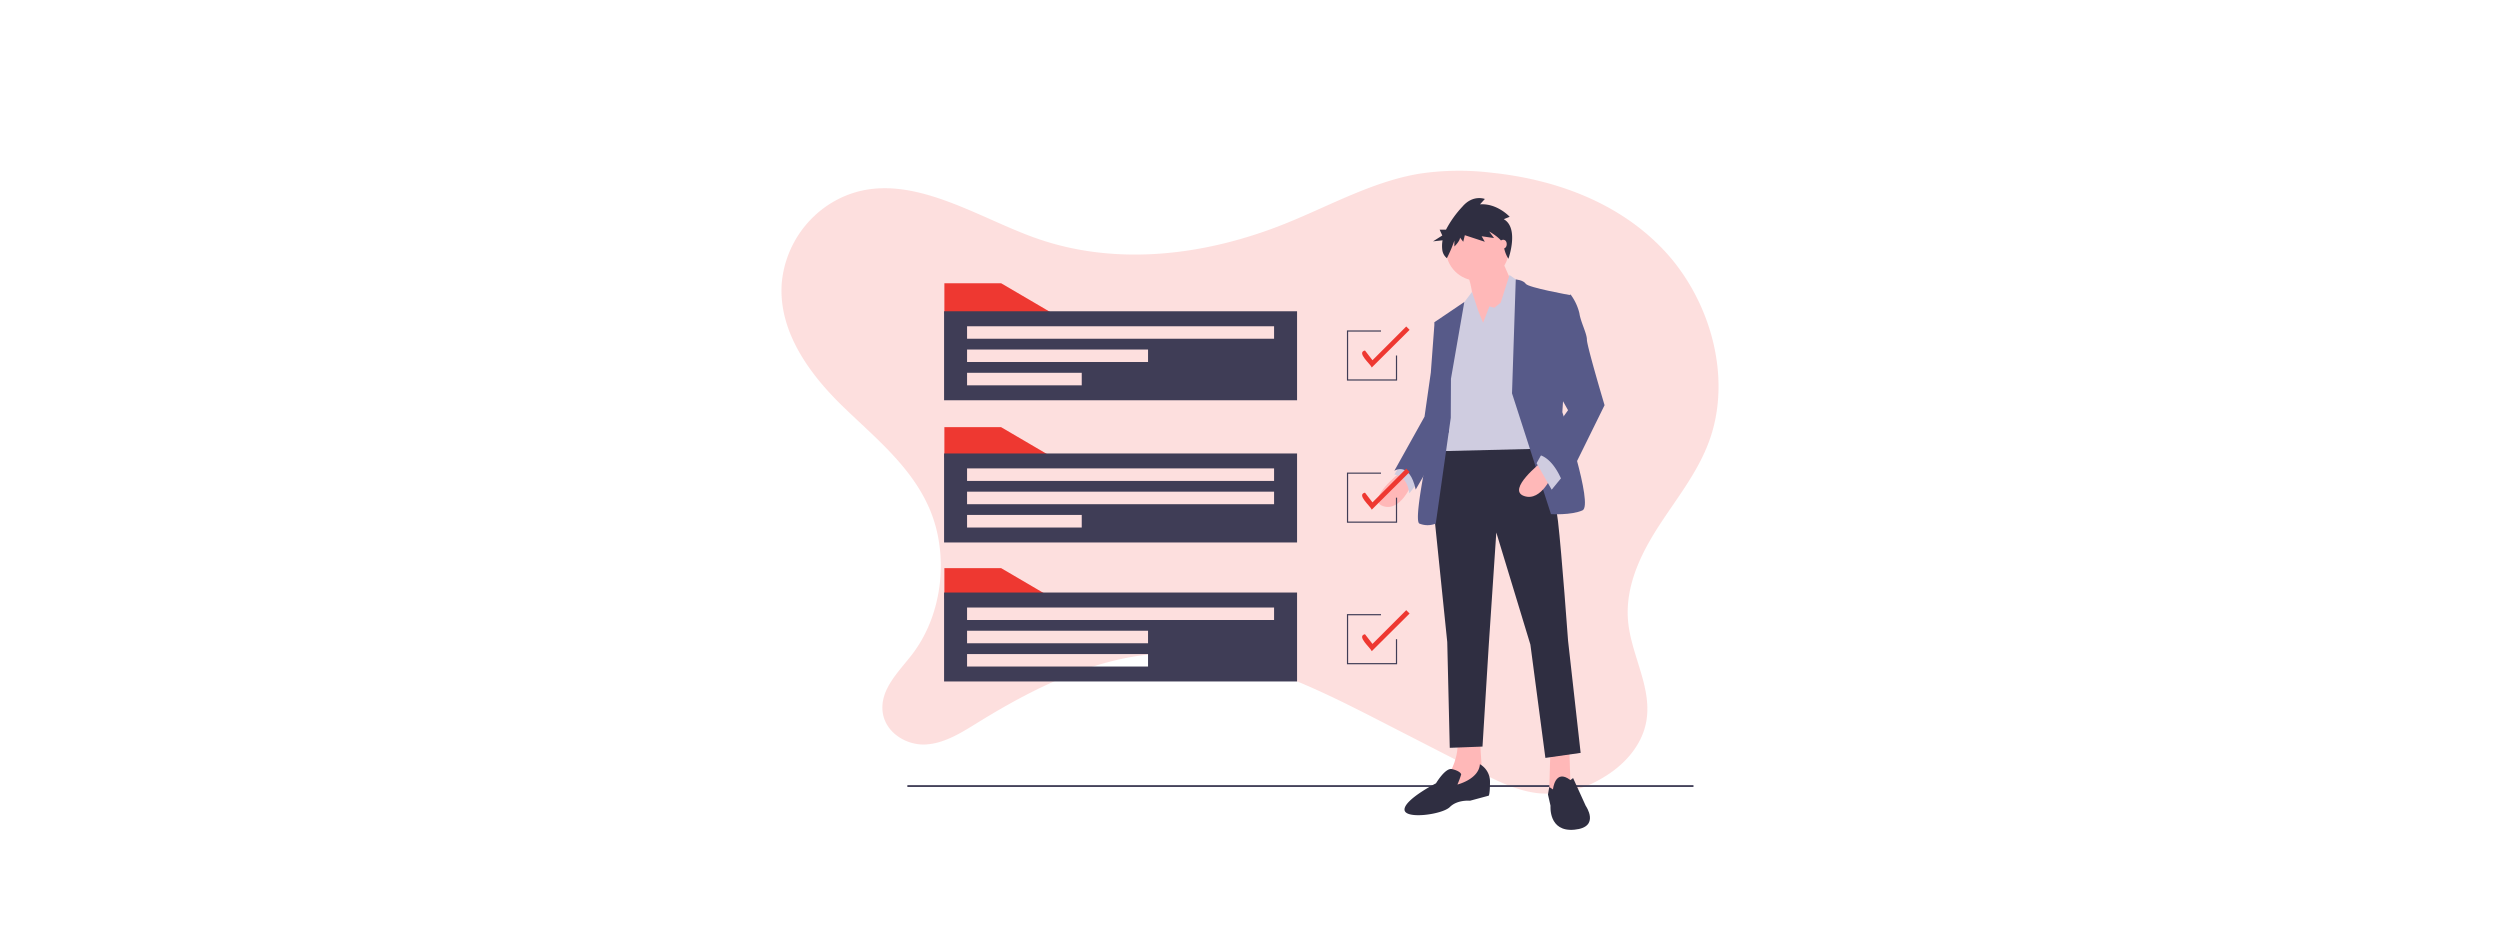 <?xml version="1.0" encoding="UTF-8"?> <svg xmlns="http://www.w3.org/2000/svg" id="Ebene_1" data-name="Ebene 1" viewBox="0 0 400 250" widt="240" height="150"><defs><style>.cls-1,.cls-7{fill:#ee3831;}.cls-1{opacity:0.16;isolation:isolate;}.cls-2{fill:#3f3d56;}.cls-3{fill:#ffb8b8;}.cls-4{fill:#cfcce0;}.cls-5{fill:#2f2e41;}.cls-6{fill:#575a89;}</style></defs><path class="cls-1" d="M87.68,54.55a28,28,0,0,0-12.55,21c-.9,12.65,7.17,23.86,15.77,32.31S109.41,124,114.42,135.4c5.5,12.56,3.62,28.59-4.6,39.21-3.53,4.57-8.46,9.19-7.79,15.15.63,5.56,6.29,9,11.38,8.77s9.7-3.2,14.15-5.94c15.93-9.83,33.3-18.25,51.57-18.41,19.59-.16,38.09,9.12,55.84,18.22l25.52,13.08c5.31,2.72,10.75,5.48,16.58,6.07a28.36,28.36,0,0,0,16.93-4.1c5.55-3.22,10.58-8.49,11.71-15.27,1.51-9-4.13-17.57-4.9-26.69s3.35-17.68,8.11-25.07,10.4-14.3,13.49-22.7c6.35-17.27.17-38-12-50.95s-29.3-19-46.17-20.73a71.25,71.25,0,0,0-19,.27c-12.51,2.07-24,8.57-35.87,13.34-21.23,8.51-45,11.46-66.48,3.85C125.52,57.38,105.59,43,87.68,54.55Z"></path><rect class="cls-2" x="108.63" y="209.37" width="209.63" height="0.49"></rect><path class="cls-3" d="M240.15,125.88s-9.4,7.39-4.7,9.07,7.73-6,7.73-6Z"></path><path class="cls-4" d="M240.49,123.2l-2,3.35s3.35,0,4,5l2.68-3.36Z"></path><polygon class="cls-3" points="285.15 199.76 285.49 209.83 281.46 212.19 279.78 211.18 280.12 199.76 285.15 199.76"></polygon><path class="cls-3" d="M261.31,197.07l.67,10.75-9.4,4,.67-5.71s2.69-4.37,2-9.07Z"></path><path class="cls-5" d="M275.75,116.14s5.37,14.11,6.38,22.84,2.69,31.9,2.69,31.9l3.35,29.89-9.4,1.34-4-30.22L265.68,142l-2,29.89L262,199.09l-8.73.33-.67-28.2-3.69-35.93,2-17.13Z"></path><path class="cls-5" d="M280.79,210.51s.55-5.64,4.64-2.49l.73-.54,3.36,7.39s4,5.71-3,6.38-6.38-6.38-6.38-6.38l-.68-3,.34-2Z"></path><path class="cls-5" d="M261.31,203.79a5.35,5.35,0,0,1,2.69,4.7c0,3.36-.34,3.69-.34,3.69l-5,1.35s-3.35-.34-5.37,1.68-12.09,3.36-12.09.67,8.4-7,8.4-7,2.49-4.21,4.27-3.79,2.44,1.1,2.44,1.44a23.51,23.51,0,0,1-1,2.68S261,207.82,261.31,203.79Z"></path><circle class="cls-3" cx="260.64" cy="66.45" r="8.4"></circle><path class="cls-3" d="M266.85,68.63l3.7,8.39L260.47,91.46S259.8,75.68,257.78,73,266.85,68.63,266.85,68.63Z"></path><polygon class="cls-4" points="262.15 86.09 263.83 81.72 265.17 82.06 266.85 80.72 269.2 73.33 272.56 75.68 276.93 119.67 249.72 120.34 253.42 89.78 256.78 81.05 259.2 77.85 260.81 82.73 262.15 86.09"></polygon><path class="cls-6" d="M269.87,104.89l1-30.37s2,.15,2.67,1.16,11.75,3,11.75,3l-2,31.23s8.39,24.85,5.37,26.19-8.4,1-8.4,1Z"></path><path class="cls-6" d="M253.59,101l3.56-20.47-7.93,5.36,2,14.78-1.68,10.07s-6.38,27.87-4.37,28.88a5.78,5.78,0,0,0,4.37,0l4-28.21Z"></path><path class="cls-6" d="M251.57,85.25l-2.35.67-1,13.43-1.68,11.76-8.05,14.44s4-2.69,5.7,5l8.88-15.45Z"></path><path class="cls-3" d="M277.76,123.2s-9.4,7.38-4.7,9.06,7.73-6,7.73-6Z"></path><polygon class="cls-4" points="283.47 126.89 280.45 130.58 276.42 123.53 278.1 120.51 283.47 126.89"></polygon><path class="cls-6" d="M282.8,79.88l2.69-1.35a13.79,13.79,0,0,1,2.35,5c.33,2.35,2,5.37,2,7.05s4.71,17.47,4.71,17.47l-10.75,21.82s-2.35-8.06-7.39-8.73l8.4-11.75-4.7-8.4Z"></path><path class="cls-5" d="M267.67,58.45l1.58-.64s-3.31-3.64-7.92-3.32l1.3-1.43s-3.17-1.27-6,2.06a27.76,27.76,0,0,0-4.36,6.12h-1.7l.71,1.56-2.47,1.56,2.54-.28a8.58,8.58,0,0,0-.07,2.58,3.37,3.37,0,0,0,1.22,2.19h0a35.33,35.33,0,0,0,2-4.7v1.58S256,64.31,256,63.36l.86,1.11.43-1.75,5.33,1.75L261.77,63l3.31.48-1.3-1.75s3.74,2.06,3.89,3.81A8.29,8.29,0,0,0,268.91,69S271.84,60.82,267.67,58.45Z"></path><ellipse class="cls-3" cx="267.52" cy="65.1" rx="0.94" ry="1.18"></ellipse><polygon class="cls-7" points="147.49 122.03 118.5 122.03 118.5 113.91 133.63 113.91 147.49 122.03"></polygon><path class="cls-2" d="M118.42,120.92v23.73h94.13V120.92Zm36.71,19.75H124.55v-3.35h30.58Zm51.29-6.21H124.55v-3.35h81.87Zm0-6.21H124.55V124.9h81.87Z"></path><polygon class="cls-7" points="147.49 83.65 118.5 83.65 118.5 75.53 133.63 75.53 147.49 83.65"></polygon><path class="cls-2" d="M118.42,83v23.73h94.13V83Zm36.71,19.75H124.55V99.42h30.58Zm17.68-6.21H124.55V93.2h48.26Zm33.61-6.21H124.55V87h81.87Z"></path><polygon class="cls-7" points="147.49 159.62 118.5 159.62 118.5 151.5 133.63 151.5 147.49 159.62"></polygon><path class="cls-2" d="M118.42,158v23.73h94.13V158Zm54.39,19.75H124.55v-3.34h48.26Zm0-6.21H124.55v-3.35h48.26Zm33.61-6.21H124.55V162h81.87Z"></path><polygon class="cls-2" points="239.23 101.49 225.85 101.49 225.85 88.11 234.93 88.11 234.93 88.43 226.17 88.43 226.17 101.17 238.91 101.17 238.91 94.8 239.23 94.8 239.23 101.49"></polygon><path class="cls-7" d="M232.47,98c-.31-.92-4.18-4-1.81-4.54l2,2.6,9-9,.9.9Z"></path><polygon class="cls-2" points="239.23 139.4 225.85 139.4 225.85 126.02 234.93 126.02 234.93 126.33 226.17 126.33 226.17 139.08 238.91 139.08 238.91 132.71 239.23 132.71 239.23 139.4"></polygon><path class="cls-7" d="M232.47,135.91c-.31-.92-4.18-4-1.81-4.54l2,2.6,9-9,.9.9Z"></path><polygon class="cls-2" points="239.23 177.14 225.85 177.14 225.85 163.76 234.93 163.76 234.93 164.08 226.17 164.08 226.17 176.82 238.91 176.82 238.91 170.45 239.23 170.45 239.23 177.14"></polygon><path class="cls-7" d="M232.47,173.65c-.31-.91-4.18-4-1.81-4.53l2,2.59,9-9,.9.9Z"></path></svg> 